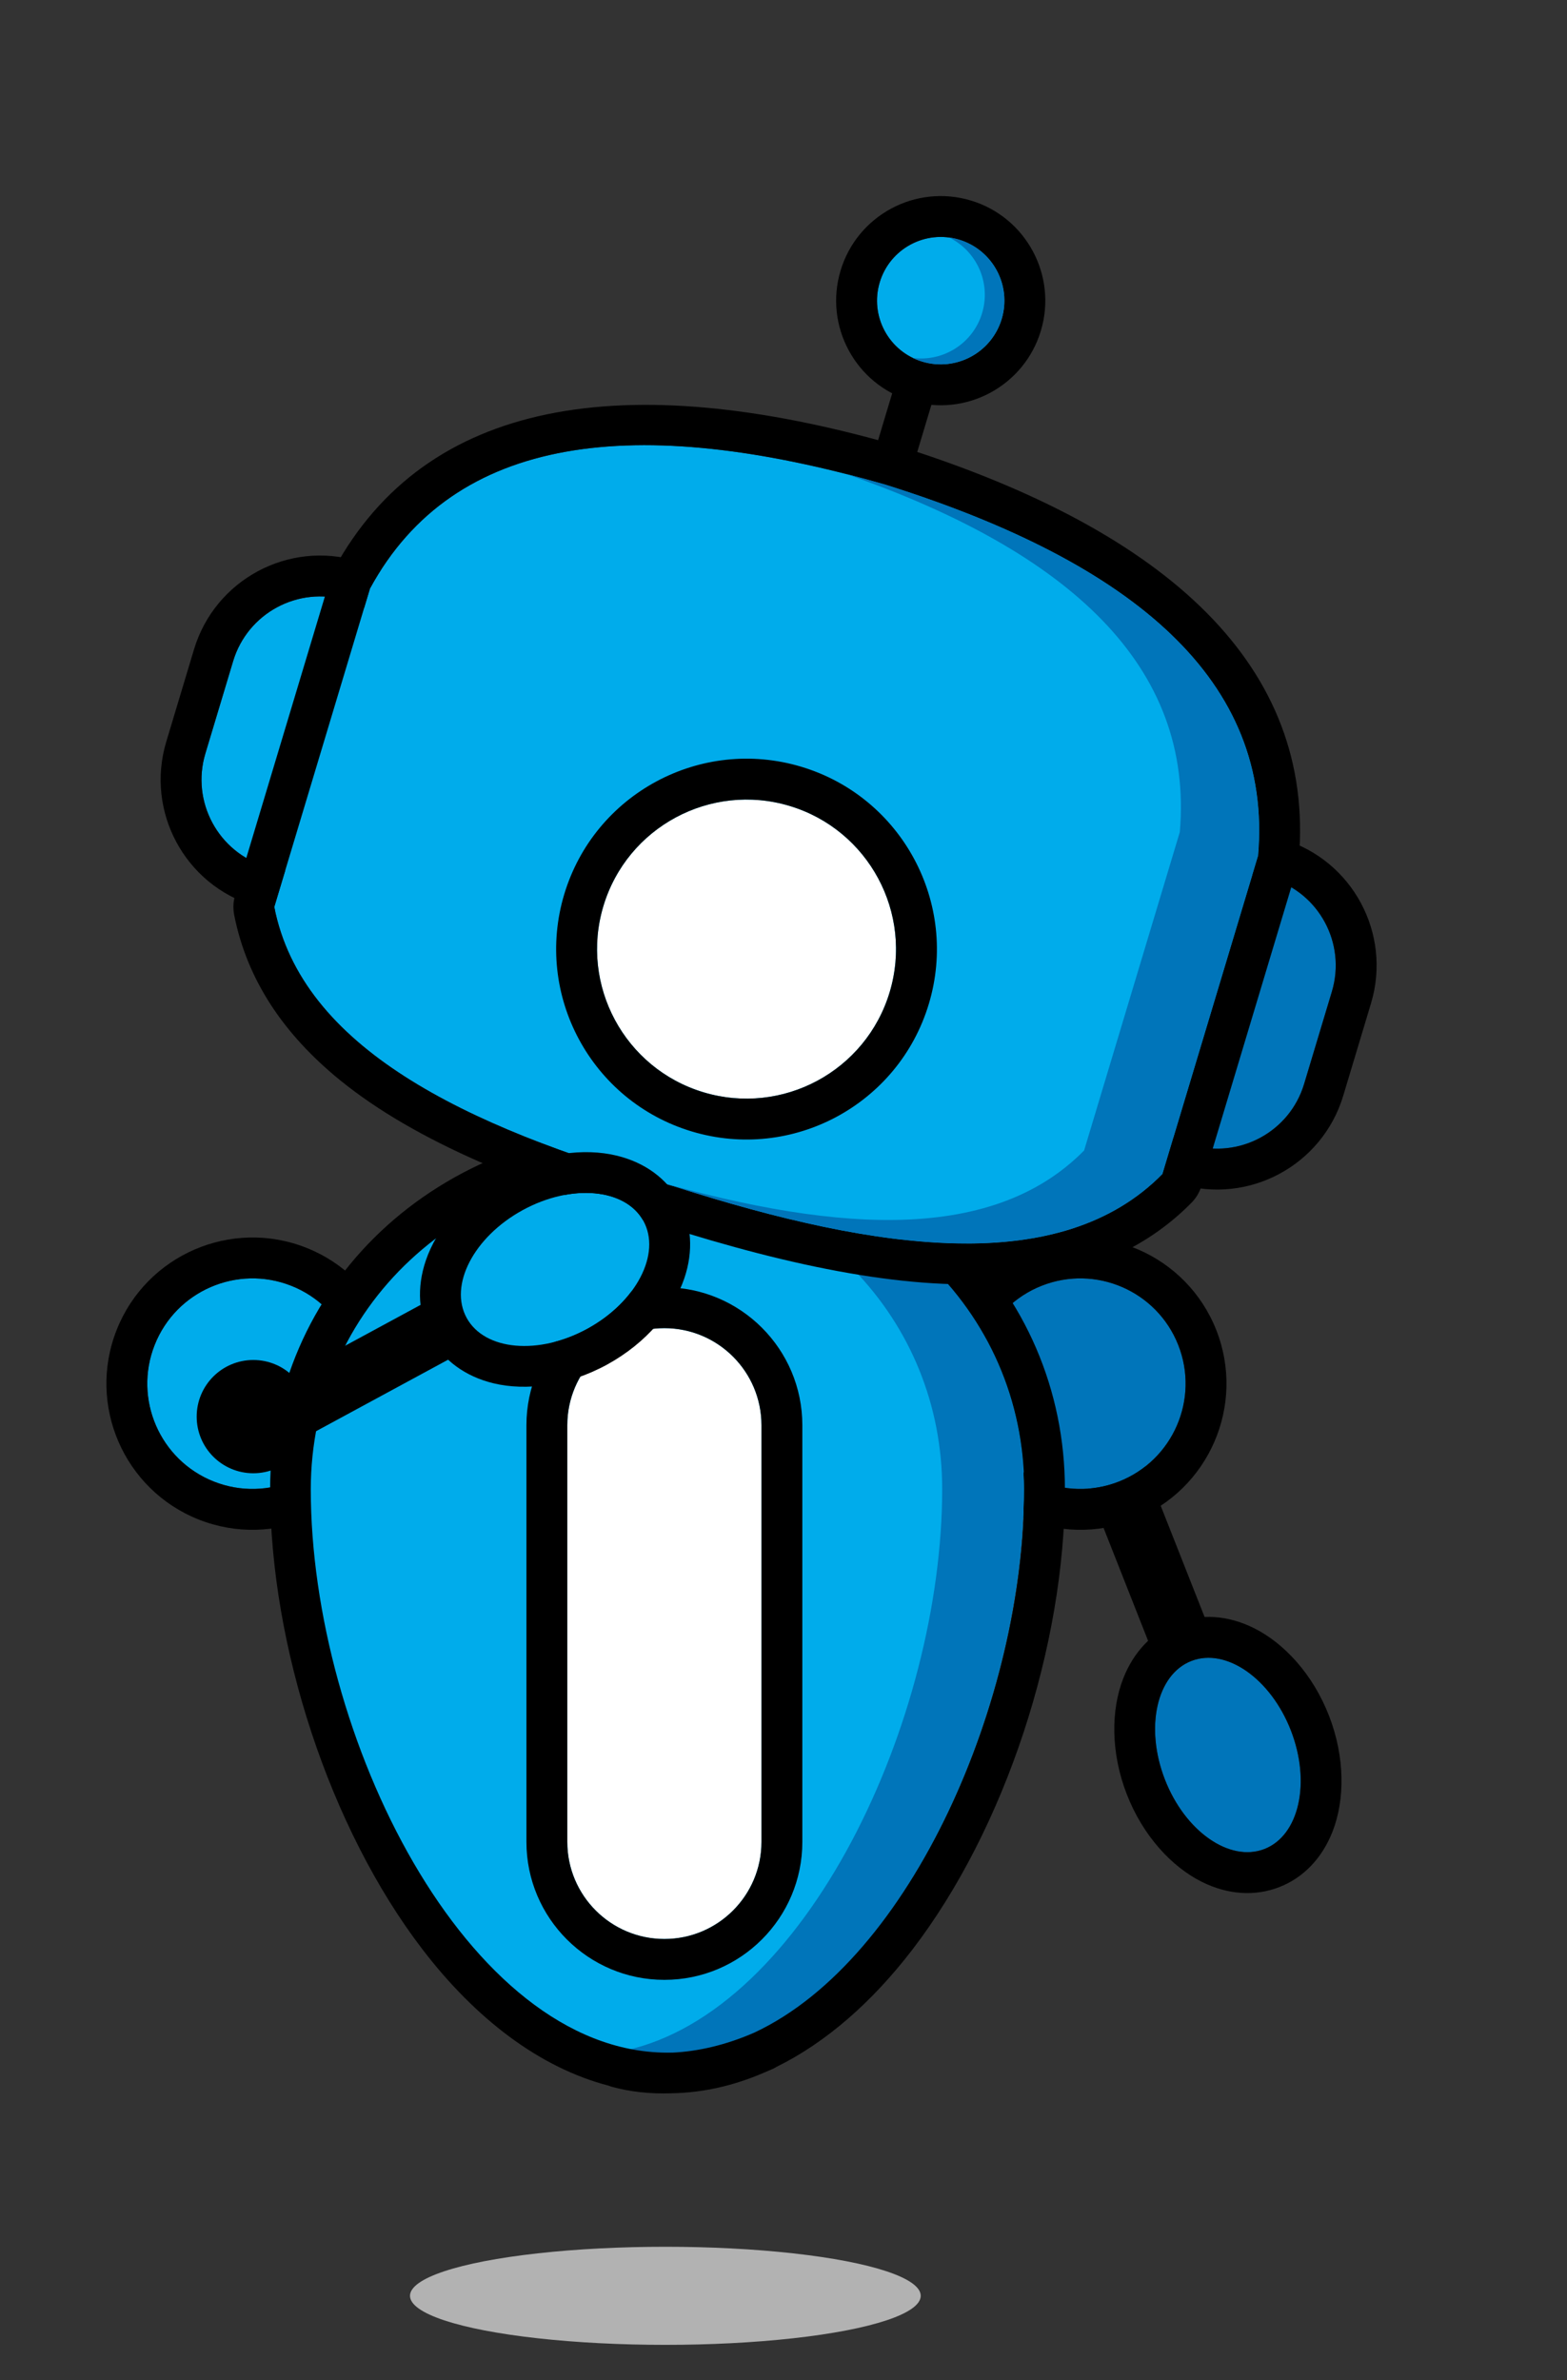 <?xml version="1.0" encoding="UTF-8" standalone="no"?>
<!DOCTYPE svg PUBLIC "-//W3C//DTD SVG 1.1//EN" "http://www.w3.org/Graphics/SVG/1.1/DTD/svg11.dtd">
<svg width="100%" height="100%" viewBox="0 0 135 205" version="1.1" xmlns="http://www.w3.org/2000/svg" xmlns:xlink="http://www.w3.org/1999/xlink" xml:space="preserve" xmlns:serif="http://www.serif.com/" style="fill-rule:evenodd;clip-rule:evenodd;stroke-linejoin:round;stroke-miterlimit:2;">
    <rect x="0" y="0" width="135" height="205" fill="#333333" stroke="none"/>
    <g transform="matrix(0.352,0,0,0.352,-561.992,-424.28)">
        <g>
            <g>
                <g id="Robot-says-Hi" serif:id="Robot says Hi">
                    <g transform="matrix(1,0,0,1,1384.34,1084)">
                        <ellipse cx="375.077" cy="683.083" rx="62.5" ry="12" style="fill:rgb(178,178,178);"/>
                    </g>
                    <g id="Left-Arm" serif:id="Left Arm" transform="matrix(1,0,0,1,1377,1084)">
                        <g transform="matrix(0.835,0.33,-0.33,0.835,198.699,-19.223)">
                            <circle cx="281.772" cy="462.436" r="28.687" style="fill:rgb(0,172,235);"/>
                        </g>
                        <g transform="matrix(0.835,0.33,-0.33,0.835,198.699,-19.223)">
                            <path d="M281.772,422.608C259.79,422.608 241.944,440.454 241.944,462.436C241.944,484.418 259.79,502.265 281.772,502.265C303.754,502.265 321.6,484.418 321.6,462.436C321.6,440.454 303.754,422.608 281.772,422.608ZM281.772,433.749C297.605,433.749 310.46,446.603 310.46,462.436C310.46,478.269 297.605,491.124 281.772,491.124C265.939,491.124 253.085,478.269 253.085,462.436C253.085,446.603 265.939,433.749 281.772,433.749Z"/>
                        </g>
                    </g>
                    <g id="Right-Arm" serif:id="Right Arm" transform="matrix(-1,0,0,1,2142.36,1084)">
                        <g transform="matrix(3.125,1.233,-0.367,0.93,-85.937,-155.221)">
                            <rect x="166.735" y="449.465" width="4.465" height="60"/>
                        </g>
                        <g transform="matrix(3.125,1.233,-0.367,0.93,-85.937,-155.221)">
                            <path d="M171.2,439.465C172.844,439.465 174.177,443.943 174.177,449.465L174.177,509.465C174.177,514.988 172.844,519.465 171.2,519.465L166.735,519.465C165.09,519.465 163.758,514.988 163.758,509.465L163.758,449.465C163.758,443.943 165.09,439.465 166.735,439.465L171.2,439.465ZM171.2,449.465L166.735,449.465L166.735,509.465L171.2,509.465L171.2,449.465Z" style="fill:none;"/>
                        </g>
                        <g transform="matrix(0.835,0.33,-0.33,0.835,198.699,-19.223)">
                            <circle cx="281.772" cy="462.436" r="28.687" style="fill:rgb(0,117,186);"/>
                        </g>
                        <g transform="matrix(0.835,0.33,-0.33,0.835,198.699,-19.223)">
                            <path d="M281.772,422.608C303.754,422.608 321.6,440.454 321.6,462.436C321.6,484.418 303.754,502.265 281.772,502.265C259.79,502.265 241.944,484.418 241.944,462.436C241.944,440.454 259.79,422.608 281.772,422.608ZM281.772,433.749C297.605,433.749 310.46,446.603 310.46,462.436C310.46,478.269 297.605,491.124 281.772,491.124C265.939,491.124 253.085,478.269 253.085,462.436C253.085,446.603 265.939,433.749 281.772,433.749Z"/>
                        </g>
                        <g transform="matrix(1.02,0.395,-0.367,0.946,232.637,-47.425)">
                            <ellipse cx="208.56" cy="545.24" rx="15.125" ry="24.325" style="fill:rgb(0,117,186);"/>
                        </g>
                        <g transform="matrix(1.02,0.395,-0.367,0.946,232.637,-47.425)">
                            <path d="M208.56,511.055C214.376,511.055 219.877,513.815 224.238,518.957C229.284,524.908 232.829,534.414 232.829,545.24C232.829,556.067 229.284,565.573 224.238,571.524C219.877,576.666 214.376,579.426 208.56,579.426C202.743,579.426 197.242,576.666 192.881,571.524C187.835,565.573 184.291,556.067 184.291,545.24C184.291,534.414 187.835,524.908 192.881,518.957C197.242,513.815 202.743,511.055 208.559,511.055L208.56,511.055ZM208.56,520.915C216.907,520.915 223.685,531.815 223.685,545.24C223.685,558.666 216.907,569.565 208.56,569.565C200.212,569.565 193.435,558.666 193.435,545.24C193.435,531.815 200.212,520.915 208.56,520.915Z"/>
                        </g>
                    </g>
                    <g id="Body" transform="matrix(1,0,0,1,1377,1084)">
                        <path d="M382.129,624.165C332.947,623.861 294.668,546.172 294.668,485.665C294.668,441.54 330.661,405.915 382.418,405.915L383.024,405.917C434.456,406.194 470.168,441.713 470.168,485.665C470.168,546.29 431.738,624.165 382.418,624.165L382.129,624.165Z" style="fill:rgb(0,172,235);"/>
                        <path d="M372.418,406.37C375.679,406.07 379.015,405.915 382.418,405.915L383.024,405.917C434.456,406.194 470.168,441.713 470.168,485.665C470.168,546.29 431.738,624.165 382.418,624.165L382.129,624.165C378.84,624.144 375.601,623.778 372.418,623.094C416.837,613.548 450.168,542.126 450.168,485.665C450.168,444.442 418.753,410.638 372.418,406.37Z" style="fill:rgb(0,117,186);"/>
                        <g transform="matrix(1.08,0,0,1.019,-32.815,-11.423)">
                            <path d="M406.251,472.52C406.251,459.653 396.393,449.207 384.251,449.207C372.109,449.207 362.251,459.653 362.251,472.52L362.251,572.561C362.251,585.428 372.109,595.874 384.251,595.874C396.393,595.874 406.251,585.428 406.251,572.561L406.251,472.52Z" style="fill:white;"/>
                        </g>
                        <g transform="matrix(1.08,0,0,1.019,-32.815,-11.423)">
                            <path d="M415.514,472.52C415.514,454.236 401.506,439.391 384.251,439.391C366.997,439.391 352.988,454.236 352.988,472.52L352.988,572.561C352.988,590.845 366.997,605.69 384.251,605.69C401.506,605.69 415.514,590.845 415.514,572.561L415.514,472.52ZM406.251,472.52C406.251,459.653 396.393,449.207 384.251,449.207C372.109,449.207 362.251,459.653 362.251,472.52L362.251,572.561C362.251,585.428 372.109,595.874 384.251,595.874C396.393,595.874 406.251,585.428 406.251,572.561L406.251,472.52Z"/>
                        </g>
                        <g transform="matrix(0.995,0,0,0.995,-117.245,123.952)">
                            <path d="M488.292,510.287C471.19,505.856 455.459,493.756 442.443,476.771C419.562,446.913 404.952,402.018 404.952,363.646C404.952,314.264 444.778,273.896 502.702,273.896L503.361,273.898C560.928,274.208 600.452,314.451 600.452,363.646C600.452,402.094 585.782,447.092 562.823,476.95C553.037,489.677 541.723,499.643 529.448,505.674C529.213,505.834 528.96,505.975 528.692,506.096C527.927,506.44 527.162,506.769 526.398,507.082C519.126,510.226 511.542,511.99 503.759,512.136L503.681,512.137C498.379,512.321 493.398,511.757 488.973,510.53C488.737,510.464 488.51,510.383 488.292,510.287ZM524.064,497.21C562.687,479.17 590.452,415.177 590.452,363.646C590.452,319.693 554.739,284.174 503.307,283.898L502.702,283.896C450.944,283.896 414.952,319.521 414.952,363.646C414.952,424.153 453.231,501.842 502.413,502.145L502.702,502.146L503.826,502.132L503.825,502.144C510.201,501.859 517.14,500.254 524.064,497.21Z"/>
                        </g>
                    </g>
                    <g transform="matrix(0.958,0.288,-0.288,0.958,1513.76,991.418)">
                        <g id="Left-Ear" serif:id="Left Ear" transform="matrix(0.86,0,0,1.073,32.926,-26.487)">
                            <path d="M294.735,322.355C294.735,310.932 283.174,301.657 268.935,301.657C254.695,301.657 243.135,310.932 243.135,322.355L243.135,344.359C243.135,355.783 254.695,365.057 268.935,365.057C283.174,365.057 294.735,355.783 294.735,344.359L294.735,322.355Z" style="fill:rgb(0,172,235);"/>
                        </g>
                        <g transform="matrix(0.86,0,5.55112e-17,1.073,32.926,-26.487)">
                            <path d="M306.356,322.355C306.356,305.786 289.588,292.334 268.935,292.334C248.281,292.334 231.513,305.786 231.513,322.355L231.513,344.359C231.513,360.928 248.281,374.381 268.935,374.381C289.588,374.381 306.356,360.928 306.356,344.359C306.356,344.359 306.356,322.355 306.356,322.355ZM294.735,322.355C294.735,310.932 283.174,301.657 268.935,301.657C254.695,301.657 243.135,310.932 243.135,322.355L243.135,344.359C243.135,355.783 254.695,365.057 268.935,365.057C283.174,365.057 294.735,355.783 294.735,344.359L294.735,322.355Z"/>
                        </g>
                        <g id="Right-Ear" serif:id="Right Ear" transform="matrix(0.86,0,0,1.073,269.259,-26.487)">
                            <path d="M294.735,322.355C294.735,310.932 283.174,301.657 268.935,301.657C254.695,301.657 243.135,310.932 243.135,322.355L243.135,344.359C243.135,355.783 254.695,365.057 268.935,365.057C283.174,365.057 294.735,355.783 294.735,344.359L294.735,322.355Z" style="fill:rgb(0,117,186);"/>
                        </g>
                        <g transform="matrix(0.86,0,5.55112e-17,1.073,269.259,-26.487)">
                            <path d="M306.356,322.355C306.356,305.786 289.588,292.334 268.935,292.334C248.281,292.334 231.513,305.786 231.513,322.355L231.513,344.359C231.513,360.928 248.281,374.381 268.935,374.381C289.588,374.381 306.356,360.928 306.356,344.359L306.356,322.355ZM294.735,322.355C294.735,310.932 283.174,301.657 268.935,301.657C254.695,301.657 243.135,310.932 243.135,322.355L243.135,344.359C243.135,355.783 254.695,365.057 268.935,365.057C283.174,365.057 294.735,355.783 294.735,344.359L294.735,322.355Z"/>
                        </g>
                        <path d="M381.175,411.388C328.616,412.181 285.263,404.94 268.968,374.085L268.968,292.751C277.813,250.635 318.905,232.9 382.418,232.118L383.161,232.128C446.251,233.039 487.057,250.8 495.868,292.751L495.868,374.085C479.444,405.183 435.536,412.294 382.418,411.368L381.175,411.388Z" style="fill:rgb(0,172,235);"/>
                        <path d="M381.326,421.387L382.414,421.369C415.767,421.94 445.619,419.253 467.91,410.17C484.44,403.434 497.06,393.24 504.71,378.754C505.471,377.315 505.868,375.712 505.868,374.085L505.868,292.751C505.868,292.061 505.796,291.372 505.654,290.696C495.998,244.72 452.447,223.127 383.306,222.129L382.552,222.119C382.466,222.118 382.38,222.118 382.295,222.119C312.715,222.976 268.872,244.556 259.181,290.696C259.039,291.372 258.968,292.061 258.968,292.751L258.968,374.085C258.968,375.712 259.365,377.315 260.125,378.754C267.719,393.133 280.208,403.282 296.557,410.019C318.648,419.122 348.233,421.886 381.326,421.387ZM381.175,411.388C328.616,412.181 285.263,404.94 268.968,374.085L268.968,292.751C277.813,250.635 318.905,232.9 382.418,232.118L383.161,232.128C446.251,233.039 487.057,250.8 495.868,292.751L495.868,374.085C479.444,405.183 435.536,412.294 382.418,411.368L381.175,411.388Z"/>
                        <path d="M372.418,232.39C375.686,232.25 379.02,232.16 382.418,232.118L383.161,232.128C446.251,233.039 487.057,250.8 495.868,292.751L495.868,374.085C479.444,405.183 435.536,412.294 382.418,411.368L381.175,411.388C378.228,411.433 375.311,411.452 372.425,411.443C421.004,411.294 460.488,403.207 475.868,374.085L475.868,292.751C467.496,252.888 430.235,234.868 372.418,232.39Z" style="fill:rgb(0,117,186);"/>
                        <g id="Eye" transform="matrix(0.956,0,0,0.956,13.923,21.472)">
                            <circle cx="385.635" cy="344.374" r="38.25" style="fill:white;"/>
                        </g>
                        <g transform="matrix(0.956,0,0,0.956,13.923,21.472)">
                            <path d="M385.635,295.659C358.748,295.659 336.919,317.487 336.919,344.374C336.919,371.26 358.748,393.089 385.635,393.089C412.521,393.089 434.35,371.26 434.35,344.374C434.35,317.487 412.521,295.659 385.635,295.659ZM385.635,306.124C406.745,306.124 423.885,323.263 423.885,344.374C423.885,365.485 406.745,382.624 385.635,382.624C364.524,382.624 347.385,365.485 347.385,344.374C347.385,323.263 364.524,306.124 385.635,306.124Z"/>
                        </g>
                        <g transform="matrix(1.364,0,0,0.203,93.886,180.602)">
                            <rect x="207.985" y="138.84" width="7.333" height="98.333"/>
                        </g>
                        <g transform="matrix(1.364,-5.55112e-17,0,0.203,93.886,180.602)">
                            <path d="M222.651,138.84C222.651,111.686 219.368,89.674 215.318,89.674L207.985,89.674C203.934,89.674 200.651,111.686 200.651,138.84L200.651,237.174C200.651,264.328 203.934,286.34 207.985,286.34L215.318,286.34C219.368,286.34 222.651,264.328 222.651,237.174L222.651,138.84ZM215.318,138.84L207.985,138.84L207.985,237.174L215.318,237.174L215.318,138.84Z" style="fill:none;"/>
                        </g>
                        <g id="Antena" transform="matrix(0.959,0,0,0.959,21.603,8.873)">
                            <circle cx="376.251" cy="183.79" r="16.25" style="fill:rgb(0,172,235);"/>
                        </g>
                        <g transform="matrix(0.959,-5.55112e-17,5.55112e-17,0.959,21.603,8.873)">
                            <path d="M376.251,157.113C361.527,157.113 349.573,169.067 349.573,183.79C349.573,198.514 361.527,210.468 376.251,210.468C390.975,210.468 402.929,198.514 402.929,183.79C402.929,169.067 390.975,157.113 376.251,157.113ZM376.251,167.54C385.22,167.54 392.501,174.822 392.501,183.79C392.501,192.759 385.22,200.04 376.251,200.04C367.283,200.04 360.001,192.759 360.001,183.79C360.001,174.822 367.283,167.54 376.251,167.54Z"/>
                        </g>
                        <path id="Antena1" serif:id="Antena" d="M379.918,169.74C380.732,169.609 381.567,169.54 382.418,169.54C391.019,169.54 398.001,176.523 398.001,185.124C398.001,193.724 391.019,200.707 382.418,200.707C381.567,200.707 380.732,200.639 379.918,200.507C387.332,199.31 393.001,192.874 393.001,185.124C393.001,177.374 387.332,170.938 379.918,169.74Z" style="fill:rgb(0,117,186);"/>
                    </g>
                    <g transform="matrix(-1.6,-2.954,0.879,-0.476,1532.29,2269.23)">
                        <rect x="166.735" y="449.465" width="4.465" height="60"/>
                    </g>
                    <g transform="matrix(-1.6,-2.954,0.879,-0.476,1532.29,2269.23)">
                        <path d="M174.177,449.465C174.177,443.943 172.844,439.465 171.2,439.465L166.735,439.465C165.09,439.465 163.758,443.943 163.758,449.465L163.758,509.465C163.758,514.988 165.09,519.465 166.735,519.465L171.2,519.465C172.844,519.465 174.177,514.988 174.177,509.465L174.177,449.465ZM171.2,449.465L166.735,449.465L166.735,509.465L171.2,509.465L171.2,449.465Z" style="fill:none;"/>
                    </g>
                    <g transform="matrix(1,0,0,1,1406.44,1015.71)">
                        <circle cx="252.124" cy="536.252" r="13.858"/>
                    </g>
                    <g transform="matrix(-0.527,-0.958,0.889,-0.488,1357.61,1981.83)">
                        <ellipse cx="208.56" cy="545.24" rx="15.125" ry="24.325" style="fill:rgb(0,172,235);"/>
                    </g>
                    <g transform="matrix(-0.527,-0.958,0.889,-0.488,1357.61,1981.83)">
                        <path d="M208.56,511.055C202.743,511.055 197.242,513.815 192.881,518.957C187.835,524.908 184.291,534.414 184.291,545.24C184.291,556.067 187.835,565.573 192.881,571.524C197.242,576.666 202.743,579.426 208.56,579.426C214.376,579.426 219.877,576.666 224.238,571.524C229.284,565.573 232.829,556.067 232.829,545.24C232.829,534.414 229.284,524.908 224.238,518.957C219.877,513.815 214.376,511.055 208.56,511.055ZM208.56,520.915C216.907,520.915 223.685,531.815 223.685,545.24C223.685,558.666 216.907,569.565 208.56,569.565C200.212,569.565 193.435,558.666 193.435,545.24C193.435,531.815 200.212,520.915 208.56,520.915Z"/>
                    </g>
                </g>
            </g>
        </g>
    </g>
</svg>
